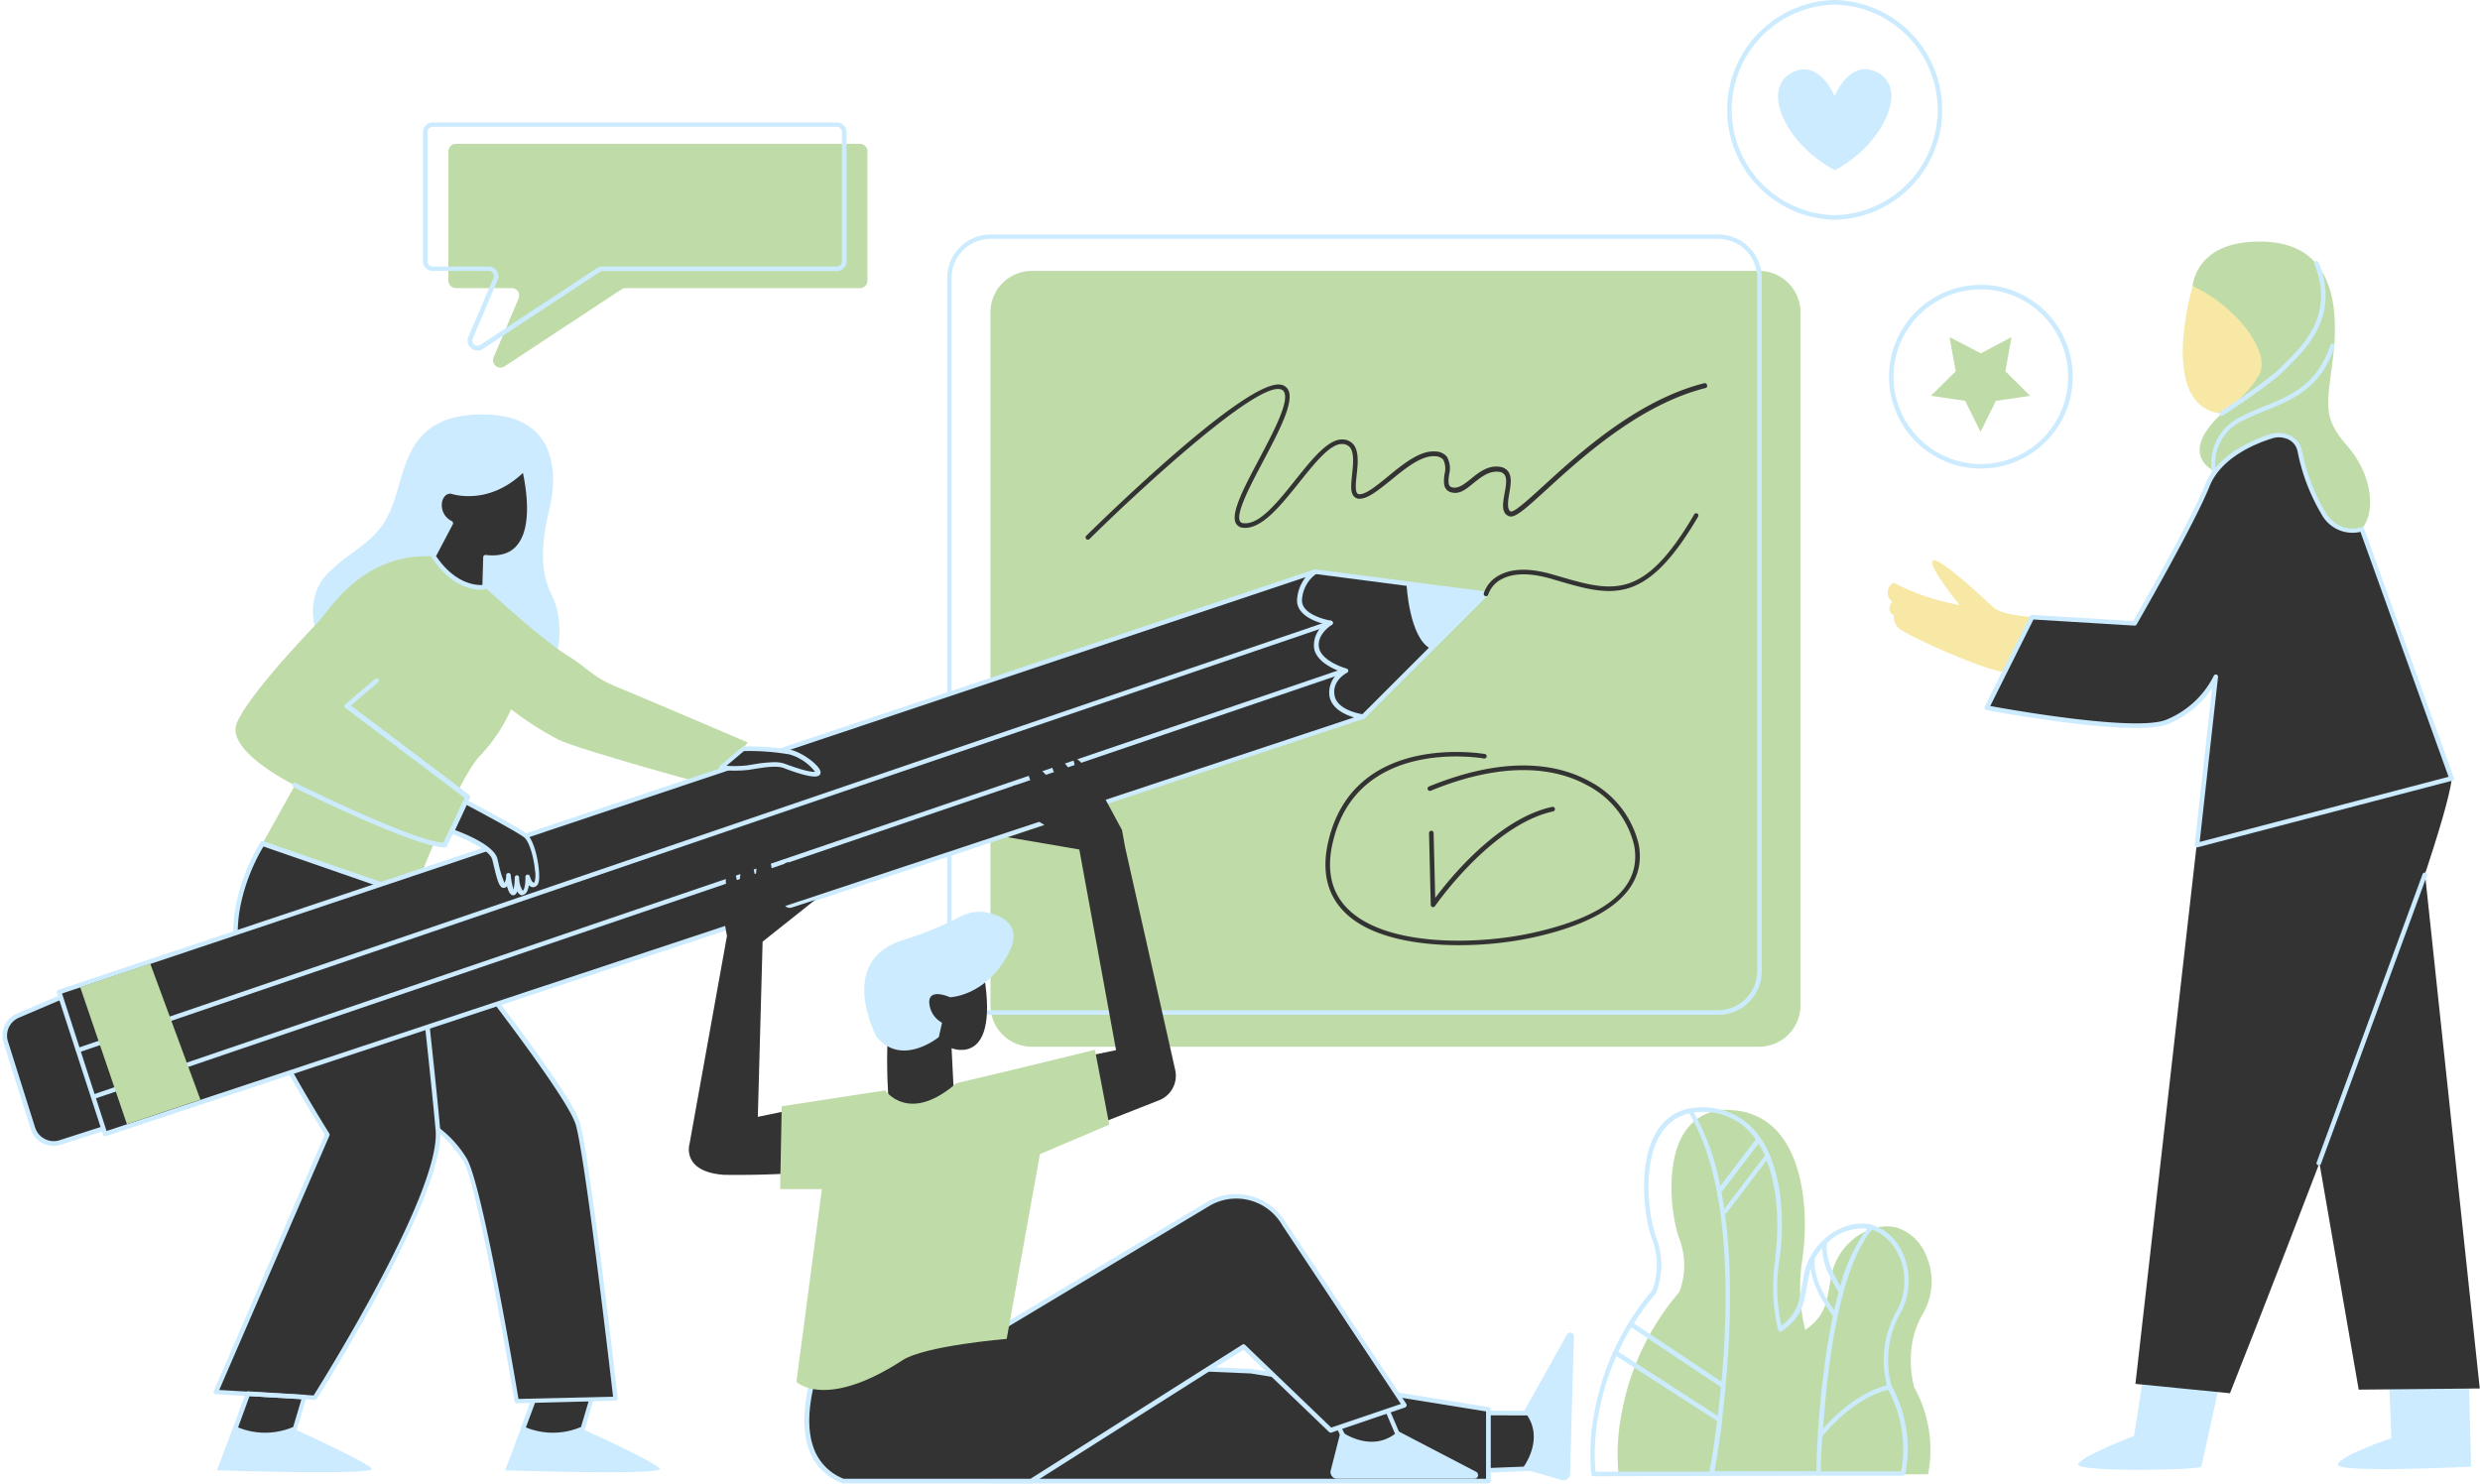 <?xml version="1.0" encoding="UTF-8" standalone="no"?><svg xmlns="http://www.w3.org/2000/svg" xmlns:xlink="http://www.w3.org/1999/xlink" fill="#ccebff" height="242.3" preserveAspectRatio="xMidYMid meet" version="1" viewBox="-0.4 0.0 405.0 242.3" width="405" zoomAndPan="magnify"><g data-name="Layer 2"><g id="change1_1"><path d="M96.33,228.8l-1.49,4.93c-2.89,2.14-10.23.74-10.23.74l2-5.95Zm-48.88,5.63,2-6.07-9.32-.66-2,5.54C39.88,235.86,47.45,234.43,47.45,234.43Z" fill="#333333"/></g><g id="change2_1"><path d="M362.07,225.94s-2.79,13-3,13.58-20.46.93-20.09-.37,9.12-4.65,9.12-4.65l1.49-9.49Zm27.7.19.37,8.74s-8.37,2.79-8.75,4.28,21.77.37,21.77.37l-.37-13.77Z" fill="inherit"/></g><g id="change3_1"><path d="M141.26,24.7V45.84A1.22,1.22,0,0,1,140,47.05H101.77a1.22,1.22,0,0,0-.67.2L82,59.83a1.21,1.21,0,0,1-1.78-1.49l4.07-9.6a1.22,1.22,0,0,0-1.12-1.69H74.05a1.22,1.22,0,0,1-1.22-1.21V24.7a1.22,1.22,0,0,1,1.22-1.21h66A1.22,1.22,0,0,1,141.26,24.7Z" fill="#bfdca8"/></g><g id="change4_1"><path d="M327,109.82c-4.61-.83-15.07-5.72-16.75-6.83a2.61,2.61,0,0,1-1.39-2.52c-1.4-.69-.28-2.23-.28-2.23a1.83,1.83,0,0,1,.28-3.07,37.16,37.16,0,0,0,10.74,3.63s-5.44-6.7-4.32-7.26,8.51,6.42,9.9,7.68,6.28,1.53,6.28,1.53Z" fill="#f8e8a5"/></g><g id="change5_1"><path d="M384.79,226.94l-6.41-37c-7.75,20.32-14.61,37.59-14.61,37.59L348.33,226l10-88L400,127.13c-.33,2.81-2.15,8.94-4.8,16.84l.43-1.12,8.93,83.9Z" fill="#333333"/></g><g id="change3_2"><path d="M361.16,76.89s-4.18-1.81-1.39-6.28,8.09-5.86,8.65-10.88-10.75-13-10.75-13,.42-7.81,12-7.25,11.86,11.72,10.89,19.25-1.68,9.49,2.37,14.1,4.74,10.74,2.37,13.53S374.84,90,374.84,90l-9.49-3.07Z" fill="#bfdca8"/></g><g id="change3_3"><path d="M312.23,226.61a21,21,0,0,1,2.31,13.79l-.08.36H303.39v.1H263.94l-.05-.4a34.65,34.65,0,0,1,.52-9.56A41.9,41.9,0,0,1,273.84,211a12.18,12.18,0,0,0,0-8.72c-1.35-3.67-2.45-13,1.19-17.84a8,8,0,0,1,7.45-3.13,10.57,10.57,0,0,1,7.83,4c4.13,5.11,4.54,14.14,3.63,20.31a29.17,29.17,0,0,0,.46,11.57c3.1-2.15,3.47-4.27,3.94-7,.14-.81.28-1.65.51-2.55,1.19-4.78,6.17-8.2,10.44-7.18a7.74,7.74,0,0,1,4.9,4.67,10.49,10.49,0,0,1-.62,9.51C310.39,220.07,312.06,226.06,312.23,226.61Z" fill="#bfdca8"/></g><g id="change3_4"><path d="M286.87,170.94H168.1a6.75,6.75,0,0,1-6.75-6.75V51a6.76,6.76,0,0,1,6.75-6.76H286.87A6.76,6.76,0,0,1,293.63,51V164.19A6.76,6.76,0,0,1,286.87,170.94Z" fill="#bfdca8"/></g><g id="change2_2"><path d="M280.18,165.73H161.41a7.13,7.13,0,0,1-7.13-7.12V45.41a7.13,7.13,0,0,1,7.13-7.12H280.18a7.13,7.13,0,0,1,7.13,7.12v113.2A7.13,7.13,0,0,1,280.18,165.73ZM161.41,39A6.38,6.38,0,0,0,155,45.41v113.2a6.38,6.38,0,0,0,6.38,6.37H280.18a6.39,6.39,0,0,0,6.38-6.37V45.41A6.39,6.39,0,0,0,280.18,39Z" fill="inherit"/></g><g id="change1_2"><path d="M18.83,183.57l-9.37,3A3.54,3.54,0,0,1,5,184.27L.54,170.2a3.56,3.56,0,0,1,2-4.34l8.72-3.71Z" fill="#333333"/></g><g id="change2_3"><path d="M8.37,187.13a4,4,0,0,1-1.8-.44,3.91,3.91,0,0,1-1.94-2.31L.19,170.31a3.91,3.91,0,0,1,2.2-4.8l8.72-3.71a.39.39,0,0,1,.3,0,.4.4,0,0,1,.2.22l7.57,21.42a.33.33,0,0,1,0,.29.35.35,0,0,1-.22.19l-9.36,3A3.87,3.87,0,0,1,8.37,187.13ZM11,162.65,2.69,166.2A3.17,3.17,0,0,0,.9,170.08l4.44,14.08A3.16,3.16,0,0,0,6.92,186a3.11,3.11,0,0,0,2.43.2l9-2.89Z" fill="inherit"/></g><g id="change1_3"><path d="M214.37,93.36,242.28,97l-20.09,20.09-16.75,2,.84-19.81Z" fill="#333333"/></g><g id="change2_4"><path d="M205.44,119.41a.39.39,0,0,1-.25-.1.36.36,0,0,1-.12-.29l.83-19.82a.39.39,0,0,1,.16-.28l8.09-5.87a.42.42,0,0,1,.27-.06l27.91,3.62a.37.37,0,0,1,.3.26.34.34,0,0,1-.09.38l-20.09,20.09a.39.39,0,0,1-.22.11l-16.74,2Zm1.21-20-.81,19.19L222,116.72l19.47-19.46-27-3.51Z" fill="inherit"/></g><g id="change2_5"><path d="M51.4,103.68s-2.52-6,2-10.32,8.09-4.89,10.33-10.89,2.23-14.93,14.93-14.79,11.72,11,10.74,15.07-2.09,9.77.28,14.38,1.39,12.69-2.09,13.25S51.4,103.68,51.4,103.68Z" fill="inherit"/></g><g id="change2_6"><path d="M90,234.75a12.6,12.6,0,0,1-5.16-1.1.38.38,0,0,1-.18-.47l2.09-5.72a.34.34,0,0,1,.37-.24l9.21.56a.36.36,0,0,1,.29.15.43.43,0,0,1,0,.33l-1.53,5.16a.38.38,0,0,1-.2.23A11.57,11.57,0,0,1,90,234.75Zm-4.52-1.64a11.69,11.69,0,0,0,9-.07l1.35-4.54L87.38,228Z" fill="inherit"/></g><g id="change1_4"><path d="M67,146.24s25.31,31.4,27,37.35,6.14,44.84,6.14,44.84L84,228.8s-6-35.91-8.55-39.63-4.28-4.65-4.28-4.65l-14-30.32Z" fill="#333333"/></g><g id="change2_7"><path d="M84,229.17a.38.38,0,0,1-.37-.31c-.06-.36-6-35.86-8.49-39.47s-4.14-4.53-4.16-4.54a.41.41,0,0,1-.15-.17l-14-30.33a.38.38,0,0,1,.11-.45l9.86-8a.39.39,0,0,1,.27-.08.4.4,0,0,1,.26.14c1,1.28,25.37,31.52,27,37.48s6,43.31,6.15,44.89a.34.34,0,0,1-.09.29.37.37,0,0,1-.27.13L84,229.17ZM71.41,184.26A17.7,17.7,0,0,1,75.7,189c2.52,3.6,7.93,35.65,8.57,39.46l15.45-.36c-.48-4.17-4.52-38.84-6.08-44.37S69.53,150,67,146.77l-9.34,7.53Z" fill="inherit"/></g><g id="change3_5"><path d="M78.74,95.87s9.07,8.37,13.26,11,4.19,3.63,8.65,5.45,21.07,8.93,21.07,8.93-4.46,5.72-9.35,6.14c0,0-18.14-5-21.49-6.56a51.26,51.26,0,0,1-7.81-5,26.85,26.85,0,0,1-5.16,7.68c-3.77,4-10.89,22.74-10.89,22.74l-24.55-8.51,5.3-9.49s-11.44-5.58-9.49-10.18,11.16-14.24,13.26-16.47,7.25-11.3,18.83-10.74C70.37,90.85,72.88,96.15,78.74,95.87Z" fill="#bfdca8"/></g><g id="change1_5"><path d="M67,146.24s3.17,27.68,4.1,38.28S51,228.24,51,228.24l-16.18-.93,18.23-42S41.54,167,38.74,157.36s3.73-19.63,3.73-19.63Z" fill="#333333"/></g><g id="change2_8"><path d="M51,228.62h0l-16.18-.93a.38.38,0,0,1-.3-.18.4.4,0,0,1,0-.35L52.65,185.3c-1.17-1.87-11.63-18.72-14.27-27.84-2.8-9.72,3.71-19.83,3.77-19.93a.37.37,0,0,1,.44-.15l24.56,8.51a.4.4,0,0,1,.25.31c0,.28,3.17,27.8,4.09,38.29s-19.29,42.6-20.15,43.95A.38.38,0,0,1,51,228.62ZM35.4,227l15.42.89c1.69-2.69,20.8-33.36,19.92-43.31s-3.75-35.32-4.06-38l-24.05-8.34c-1,1.59-6,10.51-3.52,19.07,2.74,9.52,14.16,27.63,14.28,27.82a.39.39,0,0,1,0,.35Z" fill="inherit"/></g><g id="change1_6"><path d="M85.16,76.47S89.49,92.24,78.88,91l-.14,4.88s-4.46.84-8.37-5l2.79-5.44a3.25,3.25,0,0,1-1.81-3.21c.28-2.24,2-2,2-2S79.3,82.47,85.16,76.47Z" fill="#333333"/></g><g id="change2_9"><path d="M78.11,96.29c-1.46,0-4.93-.55-8-5.24a.38.38,0,0,1,0-.37l2.62-5.12A3.53,3.53,0,0,1,71,82.15a2.66,2.66,0,0,1,1-1.9,2,2,0,0,1,1.43-.38c.31.11,5.93,2.09,11.54-3.66a.39.39,0,0,1,.36-.1.41.41,0,0,1,.27.27c.1.37,2.47,9.19-1,13.17a5.94,5.94,0,0,1-5.32,1.85l-.13,4.48a.37.37,0,0,1-.31.36A3.83,3.83,0,0,1,78.11,96.29Zm-7.3-5.47c3.15,4.6,6.56,4.77,7.57,4.71L78.51,91a.37.37,0,0,1,.13-.28.38.38,0,0,1,.29-.09c2.25.27,4-.25,5.07-1.55,2.67-3.09,1.43-9.77,1-11.85-5.73,5.43-11.56,3.46-11.78,3.39a1.36,1.36,0,0,0-.81.25,2,2,0,0,0-.65,1.39,2.87,2.87,0,0,0,1.6,2.83.37.37,0,0,1,.2.21.44.44,0,0,1,0,.3Z" fill="inherit"/></g><g id="change2_10"><path d="M43,234.75a12.66,12.66,0,0,1-5.16-1.1.38.38,0,0,1-.18-.47l2.09-5.72a.34.34,0,0,1,.38-.24l9.2.56a.36.36,0,0,1,.29.15.39.39,0,0,1,0,.33l-1.53,5.16a.35.35,0,0,1-.2.23A11.54,11.54,0,0,1,43,234.75Zm-4.52-1.64a11.69,11.69,0,0,0,9-.07l1.35-4.54L40.35,228Z" fill="inherit"/></g><g id="change2_11"><path d="M94.59,233.31s11.91,5.39,12.76,6.53-25.25.28-25.25.28l2.55-6.81A11.59,11.59,0,0,0,94.59,233.31Zm-57,0-2.56,6.81s26.11.85,25.26-.28-12.77-6.53-12.77-6.53A11.57,11.57,0,0,1,37.63,233.31Z" fill="inherit"/></g><g id="change1_7"><path d="M214.37,93.36a6.07,6.07,0,0,0-2.51,4.46c-.28,3.07,5,3.91,5,3.91s-2.79,1.68-2.23,4.19,4.75,3.62,4.75,3.62-2.8,1.4-2.24,4.19,5,3.35,5,3.35L16.79,185.17,9.26,162Z" fill="#333333"/></g><g id="change2_12"><path d="M16.79,185.55a.53.53,0,0,1-.17,0,.39.39,0,0,1-.18-.22L8.9,162.13a.38.38,0,0,1,.24-.48L214.25,93a.38.38,0,0,1,.32.68,5.75,5.75,0,0,0-2.34,4.18c-.24,2.68,4.66,3.49,4.71,3.5a.36.36,0,0,1,.31.3.38.38,0,0,1-.17.39s-2.55,1.57-2.06,3.79,4.43,3.33,4.47,3.34a.37.37,0,0,1,.07.7c-.1.05-2.52,1.31-2,3.78s4.66,3,4.7,3a.37.37,0,0,1,.33.33.36.36,0,0,1-.26.39L16.91,185.53Zm-7.06-23.3L17,184.7l203.73-67.54c-1.44-.42-3.56-1.36-4-3.36a4.16,4.16,0,0,1,1.75-4.14c-1.29-.47-3.8-1.63-4.26-3.66a4.28,4.28,0,0,1,1.71-4.08c-1.56-.39-4.74-1.52-4.5-4.13a6.52,6.52,0,0,1,1.4-3.54Z" fill="inherit"/></g><g id="change1_8"><path d="M75.58,130.94s8.19,4.28,9.77,5.49,2.51,7.44,1.67,8-1.3-1.21-1.3-1.21.09,2.42-.74,2.6-1-2.51-1-2.51,0,2.51-.55,2.51-.84-2.88-.84-2.88,0,1.4-.56,1.67-1-2-1.58-4.27-7.07-4.56-7.07-4.56Z" fill="#333333"/></g><g id="change2_13"><path d="M84.89,146.21a.68.68,0,0,1-.44-.16,1.33,1.33,0,0,1-.38-.48c-.22.63-.54.63-.67.63s-.62,0-1-1.47a.85.85,0,0,1-.28.22.61.61,0,0,1-.51,0c-.57-.27-.89-1.52-1.45-3.89l-.16-.65c-.41-1.74-5.06-3.69-6.82-4.29a.39.39,0,0,1-.23-.21.35.35,0,0,1,0-.3l2.23-4.84a.35.35,0,0,1,.22-.19.35.35,0,0,1,.3,0c.33.17,8.23,4.31,9.82,5.52,1.43,1.09,2.19,5.26,2.13,7.16,0,.79-.18,1.25-.48,1.45a.88.88,0,0,1-.83.12,1.34,1.34,0,0,1-.37-.25c-.11.72-.37,1.45-1,1.58ZM84,142.94a.38.38,0,0,1,.38.35,4,4,0,0,0,.58,2.17c.26-.06.48-1.14.44-2.23a.37.37,0,0,1,.73-.11c.1.38.36.95.59,1a.18.18,0,0,0,.15,0,4.07,4.07,0,0,0,.1-1.93c-.18-2.11-.92-4.79-1.8-5.46-1.35-1-7.79-4.44-9.36-5.27l-1.9,4.1c1.53.56,6.4,2.5,6.92,4.69l.16.65a16.81,16.81,0,0,0,1,3.3,2.62,2.62,0,0,0,.27-1.26.37.37,0,0,1,.36-.37.36.36,0,0,1,.39.33,10.71,10.71,0,0,0,.45,2.36,8.57,8.57,0,0,0,.2-1.95.37.37,0,0,1,.36-.37Z" fill="inherit"/></g><g id="change1_9"><path d="M121,122.29a39.9,39.9,0,0,1,7.72.56c2.42.65,5.21,3.25,4.28,3.53s-3.82-.74-5.31-1.3-4,0-6,.28a20.25,20.25,0,0,1-4.37,0Z" fill="#333333"/></g><g id="change2_14"><path d="M132.59,126.81c-.62,0-2-.22-5-1.38-1.15-.43-3.06-.13-4.75.14l-1,.16a20.67,20.67,0,0,1-4.46,0,.37.37,0,0,1-.2-.66l3.63-3.07a.43.43,0,0,1,.23-.09,40.35,40.35,0,0,1,7.83.57c2,.55,4.72,2.63,4.74,3.66a.6.6,0,0,1-.46.6A1.34,1.34,0,0,1,132.59,126.81ZM126,124.47a5.15,5.15,0,0,1,1.77.26c3.36,1.26,4.54,1.36,4.94,1.31a8.2,8.2,0,0,0-4.15-2.83,39,39,0,0,0-7.48-.55l-2.84,2.4a18.76,18.76,0,0,0,3.39-.07l1-.16A23.26,23.26,0,0,1,126,124.47Z" fill="inherit"/></g><g id="change1_10"><path d="M216.88 101.73L12.4 171.5" fill="#333333"/></g><g id="change1_11"><path d="M219.12 109.54L14.91 179.1" fill="#333333"/></g><g id="change2_15"><path d="M12.4,171.87a.37.37,0,0,1-.36-.25.38.38,0,0,1,.24-.48l204.48-69.76a.37.37,0,0,1,.48.23.36.36,0,0,1-.24.47L12.52,171.85A.25.25,0,0,1,12.4,171.87ZM15,179.46,219.24,109.9a.38.38,0,0,0,.23-.48.37.37,0,0,0-.47-.23L14.79,178.75a.37.37,0,0,0-.24.47.38.38,0,0,0,.36.26Z" fill="inherit"/></g><g id="change3_6"><path d="M24.14,157.38l8.19,22.21-12,4-7.63-22.37Z" fill="#bfdca8"/></g><g id="change2_16"><path d="M242.28,97l-9.07,8.93c-3.49-1.82-3.91-10.47-3.91-10.47Z" fill="inherit"/></g><g id="change1_12"><path d="M276.93,84.34c-8.61,14.72-14.12,13.09-23.25,10.4l-.62-.18c-3.58-1.06-6.38-1-8.32.07a4.48,4.48,0,0,0-2.1,2.45.36.36,0,0,1-.36.28h-.09a.38.38,0,0,1-.28-.45A5.09,5.09,0,0,1,244.34,94c2.13-1.22,5.14-1.27,8.93-.15l.62.18C263,96.7,268,98.17,276.28,84a.37.37,0,0,1,.51-.13A.37.37,0,0,1,276.93,84.34Zm1.43-21.49a.37.37,0,0,0-.45-.27c-11,2.78-20.52,11.52-26.23,16.74-2.37,2.16-4.81,4.4-5.36,4.2s-.54-1.3-.26-2.86c.24-1.35.49-2.75-.15-3.64a1.93,1.93,0,0,0-1.34-.78c-1.93-.31-3.42.87-4.72,1.93-1.11.88-2.06,1.65-3.07,1.43-.7-.16-.7-.77-.53-2.13a3.82,3.82,0,0,0-.39-2.93,2.56,2.56,0,0,0-1.93-.81c-2.47-.18-5.26,2.1-7.71,4.11-1.8,1.47-3.5,2.87-4.59,2.87a.47.47,0,0,1-.38-.14c-.37-.42-.23-1.75-.1-3,.2-1.8.41-3.84-.53-5a2.35,2.35,0,0,0-1.76-.8c-2.31-.11-4.91,3.1-7.66,6.54-2.91,3.64-5.89,7.42-8.51,7.13a.66.66,0,0,1-.6-.34c-.69-1.3,1.69-5.81,3.8-9.79,2.58-4.88,5-9.5,4.14-11.52a1.63,1.63,0,0,0-1.14-.94c-5.47-1.45-30.82,23.59-31.9,24.65a.38.38,0,0,0,0,.53.35.35,0,0,0,.27.11.34.34,0,0,0,.26-.11c7.25-7.17,27-25.55,31.18-24.46a.89.89,0,0,1,.64.53c.74,1.68-1.84,6.56-4.11,10.86-2.51,4.74-4.68,8.84-3.8,10.5a1.43,1.43,0,0,0,1.18.73c3,.31,6.13-3.62,9.17-7.41,2.47-3.08,5-6.27,6.93-6.27h.1a1.64,1.64,0,0,1,1.23.54c.74.88.54,2.75.37,4.4s-.32,2.94.29,3.61a1.18,1.18,0,0,0,.93.39c1.36,0,3.08-1.41,5.07-3,2.34-1.92,5-4.08,7.18-3.94a1.86,1.86,0,0,1,1.4.54,3.3,3.3,0,0,1,.22,2.36c-.14,1.17-.32,2.63,1.12,3s2.49-.61,3.7-1.58,2.53-2,4.13-1.77a1.21,1.21,0,0,1,.85.47c.45.64.23,1.88,0,3.08-.28,1.57-.57,3.2.73,3.69.94.35,2.47-1,6.14-4.35,5.66-5.17,15.12-13.83,25.9-16.57A.37.37,0,0,0,278.36,62.85Zm-19.27,64.7c-4.69-2.56-13-4.48-26.16.9a.38.38,0,0,0,.28.7c12.85-5.27,21-3.42,25.52-.94a14.9,14.9,0,0,1,7.74,9.87c1.27,6.83-4.46,11.66-17,14.35-8.59,1.84-23.62,2.27-29.86-4.1-2.62-2.66-3.41-6.29-2.35-10.79,4.05-17.3,24.47-13.71,24.68-13.67a.38.38,0,0,0,.44-.3.38.38,0,0,0-.3-.44c-.21,0-21.33-3.76-25.55,14.24-1.12,4.76-.26,8.63,2.54,11.49,4,4.12,11.57,5.5,18.78,5.5a58.17,58.17,0,0,0,11.77-1.19c12.85-2.75,18.93-8,17.6-15.23A15.7,15.7,0,0,0,259.09,127.55Zm-25.57,20.59h.11a.38.38,0,0,0,.31-.16c.09-.13,9.24-13.3,19.3-15.47a.39.39,0,0,0,.29-.45.38.38,0,0,0-.45-.29c-8.89,1.93-16.8,11.78-19.1,14.87l-.26-10.6a.37.37,0,0,0-.38-.37.39.39,0,0,0-.37.39l.28,11.72A.4.4,0,0,0,233.52,148.14Z" fill="#333333"/></g><g id="change1_13"><path d="M242.41,230.77l9,0-.36,9-8.92.37Z" fill="#333333"/></g><g id="change2_17"><path d="M242.14,240.52a.36.36,0,0,1-.26-.11.33.33,0,0,1-.11-.28l.27-9.37a.37.37,0,0,1,.37-.37h0l9,0a.4.4,0,0,1,.27.12.39.39,0,0,1,.11.27l-.36,9a.38.38,0,0,1-.36.36l-8.92.37Zm.64-9.38-.25,8.61,8.17-.33.33-8.26Z" fill="inherit"/></g><g id="change2_18"><path d="M248.21,239.84s4-5,.28-9.38l7-12.51a.6.6,0,0,1,1.13.32L256,240.7a1.09,1.09,0,0,1-1.39,1Z" fill="inherit"/></g><g id="change1_14"><path d="M161.5,222.1l42.4,1.82,38.75,6.25v11.7h-81Z" fill="#333333"/></g><g id="change2_19"><path d="M242.65,242.25h-81a.38.38,0,0,1-.38-.38l-.13-19.76a.36.36,0,0,1,.12-.28.38.38,0,0,1,.27-.1l42.4,1.82,38.8,6.25a.38.38,0,0,1,.32.37v11.7A.38.38,0,0,1,242.65,242.25ZM162,241.5h80.28v-11l-38.44-6.2-42-1.8Z" fill="inherit"/></g><g id="change1_15"><path d="M225.05,227.67l3.85,9-9-.09-4.23-8.91Z" fill="#333333"/></g><g id="change2_20"><path d="M228.9,237.05h0l-9-.1a.36.36,0,0,1-.33-.21l-4.24-8.91a.36.36,0,0,1,0-.36.38.38,0,0,1,.32-.18h9.38a.37.37,0,0,1,.34.23l3.85,9a.36.36,0,0,1,0,.35A.37.37,0,0,1,228.9,237.05Zm-8.76-.85,8.19.09L224.8,228h-8.54Z" fill="inherit"/></g><g id="change2_21"><path d="M218.55,233.73s5.1,3.87,9.39,0l12.7,6.62a.6.6,0,0,1-.28,1.14H217.92a1.08,1.08,0,0,1-1-1.36Z" fill="inherit"/></g><g id="change1_16"><path d="M163.06,216.9l33.75-20.25a9,9,0,0,1,12.45,3.23l19.68,29.59-12,4.1-14.25-13.65-34.65,22H137.31c-11.71-4.68-2.6-23.15-2.6-23.15Z" fill="#333333"/></g><g id="change2_22"><path d="M168,242.25H137.31a.32.32,0,0,1-.14,0,9.19,9.19,0,0,1-5.4-5.36c-2.78-7.25,2.38-17.86,2.6-18.3a.38.38,0,0,1,.31-.21l28.26-1.82,33.67-20.2a9.4,9.4,0,0,1,13,3.36l19.67,29.58a.38.38,0,0,1,0,.33.39.39,0,0,1-.24.23l-12,4.09a.4.4,0,0,1-.38-.08l-14-13.44-34.4,21.79A.36.36,0,0,1,168,242.25Zm-30.62-.75h30.51l34.56-21.89a.36.36,0,0,1,.46,0L217,233.14l11.37-3.86L209,200.09A8.65,8.65,0,0,0,197,197l-33.75,20.25a.34.34,0,0,1-.17.05L135,219.08c-.69,1.48-4.94,11.09-2.48,17.51A8.43,8.43,0,0,0,137.38,241.5Z" fill="inherit"/></g><g id="change5_2"><path d="M144.85,181.58s-1.56-15.6,1.69-23.28c3.1-7.31,13.14-2.21,13.14-2.21,4.16,18.73-4.68,15.09-4.68,15.09s.52,10.14.52,10.4Z" fill="#333333"/></g><g id="change5_3"><path d="M130.68,191.47c-5.73.52-12.88.39-12.88.39-7-.52-5.59-5.07-5.59-5.07l6.11-33.95c-.26-1.3-.52-3.12-.52-3.12l.39-5.33a2.25,2.25,0,0,1,1.3-2.6l.78,3.38.39-4a3.42,3.42,0,0,1,1-2.44.23.23,0,0,1,.36.12l.45,2.06.52,2.6.13-1.43V140c0-1,1.13-1.57,1.61-1.75a.19.19,0,0,1,.25.14l.87,4.6-.52,2.86,1.43-2.21c0-2.6,1.57-2.86,1.57-2.86l.26,3.64-1,2.37a1.07,1.07,0,0,0,1.32,1.42l3.8-1.24-8.57,6.81-.78,28.61,7.55-1.56Zm45.77-6.89,12.45-4.9a4.3,4.3,0,0,0,2.62-4.93l-8.17-36.34-.52-2.86-3.38-6.25-2.87-4.16a3.39,3.39,0,0,0-1.33-1.31.24.24,0,0,0-.36.27l.39,1.56,1.3,2.86-3.12-3.9a3.11,3.11,0,0,0-2-1.74.52.52,0,0,0-.62.67l.79,2.37,3.64,5.72-5.46-5.72a3.15,3.15,0,0,0-2.22-1.76.54.54,0,0,0-.63.71l1,2.87,3.9,5.2-3.9-3.12a2.92,2.92,0,0,0-2.57-1.55.5.5,0,0,0-.5.7l1.51,3.45,3.77,2.31-6,2,11.69,2,6,32.77-7.55,1.56Z" fill="#333333"/></g><g id="change2_23"><path d="M152.92,169.36s-6,4.94-10.15,0c0,0-6.76-12.49,4.42-15.87a57.59,57.59,0,0,0,9.09-3.72,6.65,6.65,0,0,1,4.88-.67c2.53.65,5.33,2.29,3.2,6.47-3.64,7.14-9.62,7.29-9.62,7.29s-3.39-1.56-3.39.78a4,4,0,0,0,2.09,3.38Z" fill="inherit"/></g><g id="change3_7"><path d="M155.78,176.9l10.92-2.6,11.71-2.86,2.34,12.23-11.32,4.81L164,218.65s-13.36,1.11-17,3.48c-12.66,8.22-17.34,3.54-17.34,3.54l4.16-31.47H127l.26-13.53,16.91-2.6S148,183.67,155.78,176.9Z" fill="#bfdca8"/></g><g id="change2_24"><path d="M309.78,214.75a10.89,10.89,0,0,0,.64-9.85,8.17,8.17,0,0,0-5.16-4.89c-3.74-.88-8,1.48-10,5.21h0a9.34,9.34,0,0,0-.89,2.25c-.23.93-.38,1.8-.51,2.57-.44,2.59-.77,4.49-3.34,6.44a29,29,0,0,1-.32-10.88c.91-6.25.49-15.39-3.71-20.59a11.39,11.39,0,0,0-10.88-4l-.11,0a7.94,7.94,0,0,0-4.89,3.09c-3.72,5-2.61,14.46-1.23,18.2a12,12,0,0,1,.07,8.39,42.34,42.34,0,0,0-9.48,20,35.25,35.25,0,0,0-.53,9.67l.05.4a.37.37,0,0,0,.37.33h0L296.4,241a.26.26,0,0,0,.15,0h0a.29.29,0,0,0,.16,0h13.66a.38.38,0,0,0,.37-.3l.08-.36a21.24,21.24,0,0,0-2.31-14A15.71,15.71,0,0,1,309.78,214.75Zm0-9.55a10.15,10.15,0,0,1-.59,9.17,16.45,16.45,0,0,0-1.44,11.88c-4.92,1.25-8.87,5.27-10.43,7.07.65-9.68,2.55-26.14,8-32.51A7.52,7.52,0,0,1,309.73,205.2Zm-13.78.3a9.63,9.63,0,0,1,1.18-1.71c0,2.73,1.62,5.58,2.69,7.2-.26,1-.51,1.94-.73,2.95C298,212.49,295.56,208.71,296,205.5Zm8.53-4.86a27.75,27.75,0,0,0-4.39,9.38c-1.1-1.77-2.48-4.56-2.18-7A8.29,8.29,0,0,1,304.48,200.64Zm-15,4.85a29.7,29.7,0,0,0,.46,11.72.37.37,0,0,0,.23.26.35.35,0,0,0,.34-.05c3.25-2.24,3.63-4.45,4.11-7.25.13-.76.27-1.62.5-2.52,0-.15.09-.3.13-.44.43,3.3,2.78,6.59,3.61,7.64l0,0a148.88,148.88,0,0,0-2.68,25.41l-16.62,0c.19-1.07.7-4,1.22-8.18l0,0a.38.38,0,0,0,0-.37c.2-1.61.39-3.38.57-5.28a.34.34,0,0,0,0-.22c.76-8.14,1.17-18.54-.11-28h0a.42.42,0,0,0,.3-.15l6.51-8.56C290.06,194.5,290.14,200.82,289.46,205.49ZM266,216.76l14.63,9.75c-.16,1.69-.33,3.27-.51,4.73L263.9,220.76A41.11,41.11,0,0,1,266,216.76Zm21.82-28a.43.43,0,0,0-.1.09l-6.54,8.59c-.14-1-.3-1.91-.48-2.84a.38.38,0,0,0,.22-.13l5.85-7.71A16.47,16.47,0,0,1,287.85,188.76Zm-10.28-7.17.77,0a10.19,10.19,0,0,1,7.56,3.86c.16.2.31.41.46.62l-5.8,7.64a39.33,39.33,0,0,0-4.33-12.05A9.71,9.71,0,0,1,277.57,181.59Zm-7.52,29.6a.27.27,0,0,0,.06-.1,12.73,12.73,0,0,0,0-9c-1.33-3.61-2.42-12.73,1.14-17.49a7.17,7.17,0,0,1,4.23-2.77c6.72,11.1,6.5,30.38,5.29,43.83l-14.32-9.54A41.44,41.44,0,0,1,270.05,211.19Zm-9.87,29.12a34.54,34.54,0,0,1,.53-9.44,41.77,41.77,0,0,1,2.88-9.41l16.46,10.6c-.54,4.31-1.08,7.34-1.25,8.27l-18.61,0Zm49.92-.09,0,.07H296.94c0-.84.08-2.91.25-5.7.49-.62,5-6.2,10.77-7.64A20.6,20.6,0,0,1,310.1,240.22Z" fill="inherit"/></g><g id="change2_25"><path d="M77.56,57.25a1.63,1.63,0,0,1-1-.37A1.58,1.58,0,0,1,76.1,55l4.08-9.59a.83.83,0,0,0-.08-.79.81.81,0,0,0-.7-.38H70.26a1.59,1.59,0,0,1-1.59-1.59V21.55A1.59,1.59,0,0,1,70.26,20h66a1.59,1.59,0,0,1,1.59,1.59V42.68a1.59,1.59,0,0,1-1.59,1.59H98a.86.86,0,0,0-.46.14L78.44,57A1.57,1.57,0,0,1,77.56,57.25Zm-7.3-36.54a.84.84,0,0,0-.84.84V42.68a.85.85,0,0,0,.84.84H79.4a1.61,1.61,0,0,1,1.33.71,1.57,1.57,0,0,1,.14,1.5l-4.08,9.6a.84.84,0,0,0,1.24,1L97.11,43.78a1.58,1.58,0,0,1,.87-.26h38.27a.84.84,0,0,0,.84-.84V21.55a.83.83,0,0,0-.84-.84Z" fill="inherit"/></g><g id="change4_2"><path d="M368.56,61.13c-2,3.62-6.14,6.41-6.14,6.41-10.61-1.11-4.75-20.79-4.75-20.79C364.65,49.82,370.51,57.5,368.56,61.13Z" fill="#f8e8a5"/></g><g id="change1_17"><path d="M375.12,73.41A32.2,32.2,0,0,0,379,83.73c2.51,4,6.28,2.65,6.28,2.65L400,127.13,358.37,138l3.07-27.49a15.34,15.34,0,0,1-8.09,7.4c-5.72,2.09-29.3-2.38-29.3-2.38l7.39-14.79,16.75,1s9.34-16.19,11.86-22.46c2-5,8-7.34,10.44-8.09a3.91,3.91,0,0,1,2.53,0A3.15,3.15,0,0,1,375.12,73.41Z" fill="#333333"/></g><g id="change2_26"><path d="M358.37,138.38A.38.38,0,0,1,358,138l2.87-25.69a15.33,15.33,0,0,1-7.39,6c-5.75,2.1-28.54-2.17-29.5-2.36a.35.35,0,0,1-.27-.2.38.38,0,0,1,0-.33l7.4-14.79a.36.36,0,0,1,.35-.21l16.52,1c1.08-1.88,9.4-16.41,11.72-22.21,2-5.12,8.15-7.52,10.67-8.31a4.3,4.3,0,0,1,2.79.06h0a3.47,3.47,0,0,1,2.32,2.44l.08.34a31.24,31.24,0,0,0,3.78,9.87c2.32,3.73,5.69,2.55,5.83,2.5a.41.41,0,0,1,.29,0,.41.41,0,0,1,.2.21L400.31,127a.44.44,0,0,1,0,.3.41.41,0,0,1-.24.19l-41.58,10.88Zm3.07-28.23h.1a.38.38,0,0,1,.28.4l-3,26.95,40.65-10.64-14.39-40a5.75,5.75,0,0,1-6.37-2.9,32,32,0,0,1-3.87-10.1l-.08-.34a2.72,2.72,0,0,0-1.86-1.91h0a3.52,3.52,0,0,0-2.29,0c-2.43.76-8.28,3-10.2,7.87-2.5,6.23-11.8,22.35-11.89,22.51a.37.37,0,0,1-.35.18l-16.49-1-7.06,14.13c3.4.62,23.5,4.17,28.61,2.29a15,15,0,0,0,7.88-7.19A.37.37,0,0,1,361.44,110.15Z" fill="inherit"/></g><g id="change2_27"><path d="M361.16,77.27a.36.36,0,0,1-.36-.3,8.4,8.4,0,0,1,4.51-8.78,41.3,41.3,0,0,1,4-1.81c4.46-1.82,8.67-3.54,10.85-10a.38.38,0,0,1,.48-.23.37.37,0,0,1,.23.47c-2.29,6.77-6.86,8.63-11.28,10.43a41.29,41.29,0,0,0-4,1.78,7.65,7.65,0,0,0-4.14,8,.38.38,0,0,1-.29.44Zm1.46-9.41c.33-.21,8-5.22,10.26-7.59.21-.23.46-.48.74-.76,2.64-2.63,8.14-8.11,4.63-16.67a.36.36,0,0,0-.48-.2.37.37,0,0,0-.21.49c3.31,8.09-1.75,13.14-4.46,15.85-.29.28-.55.54-.77.77-2.17,2.31-10,7.43-10.12,7.48a.38.38,0,0,0-.11.52.4.4,0,0,0,.32.17A.36.36,0,0,0,362.62,67.86Z" fill="inherit"/></g><g id="change3_8"><path d="M61.07,111.22l-4.84,4.09L76,130.2,72.23,138c-4.83,0-24.46-9.77-24.46-9.77" fill="#bfdca8"/></g><g id="change2_28"><path d="M378.28,190.29l-.13,0a.37.37,0,0,1-.22-.48l17.3-47.07a.37.37,0,1,1,.7.26l-17.3,47.07A.38.38,0,0,1,378.28,190.29Z" fill="inherit"/></g><g id="change2_29"><path d="M72.23,138.38c-4.87,0-23.82-9.4-24.63-9.8a.38.38,0,1,1,.34-.67c.19.09,19,9.42,24.06,9.72l3.48-7.32L56,115.61a.36.36,0,0,1-.15-.29A.36.36,0,0,1,56,115l4.84-4.1a.38.38,0,0,1,.53,0,.37.37,0,0,1,0,.52l-4.48,3.8,19.35,14.6a.37.37,0,0,1,.11.46l-3.72,7.81A.37.37,0,0,1,72.23,138.38Z" fill="inherit"/></g></g><g data-name="Layer 3"><g id="change2_30"><path d="M299.22,35.89A17.95,17.95,0,0,1,299.16,0h.06a17.95,17.95,0,0,1,.06,35.89Zm0-35.14h-.06a17.2,17.2,0,0,0,.06,34.39h.06A17.2,17.2,0,0,0,299.22.75Z" fill="inherit"/></g><g id="change2_31"><path d="M323.09,76.52a15,15,0,1,1,15-15A15,15,0,0,1,323.09,76.52Zm0-29.26a14.26,14.26,0,1,0,14.26,14.26A14.28,14.28,0,0,0,323.09,47.26Z" fill="inherit"/></g><g id="change3_9"><path d="M323.09,57.7l5-2.64-1,5.58,4.05,4-5.6.82-2.51,5.07-2.5-5.07-5.6-.82,4.05-4-1-5.58Z" fill="#bfdca8"/></g><g id="change2_32"><path d="M299.25,27.79c-7.65-3.95-12.24-13-7.12-15.87,4.54-2.5,7.08,3.78,7.08,3.78s2.5-6.3,7.06-3.83C311.41,14.66,306.88,23.79,299.25,27.79Z" fill="inherit"/></g></g></svg>